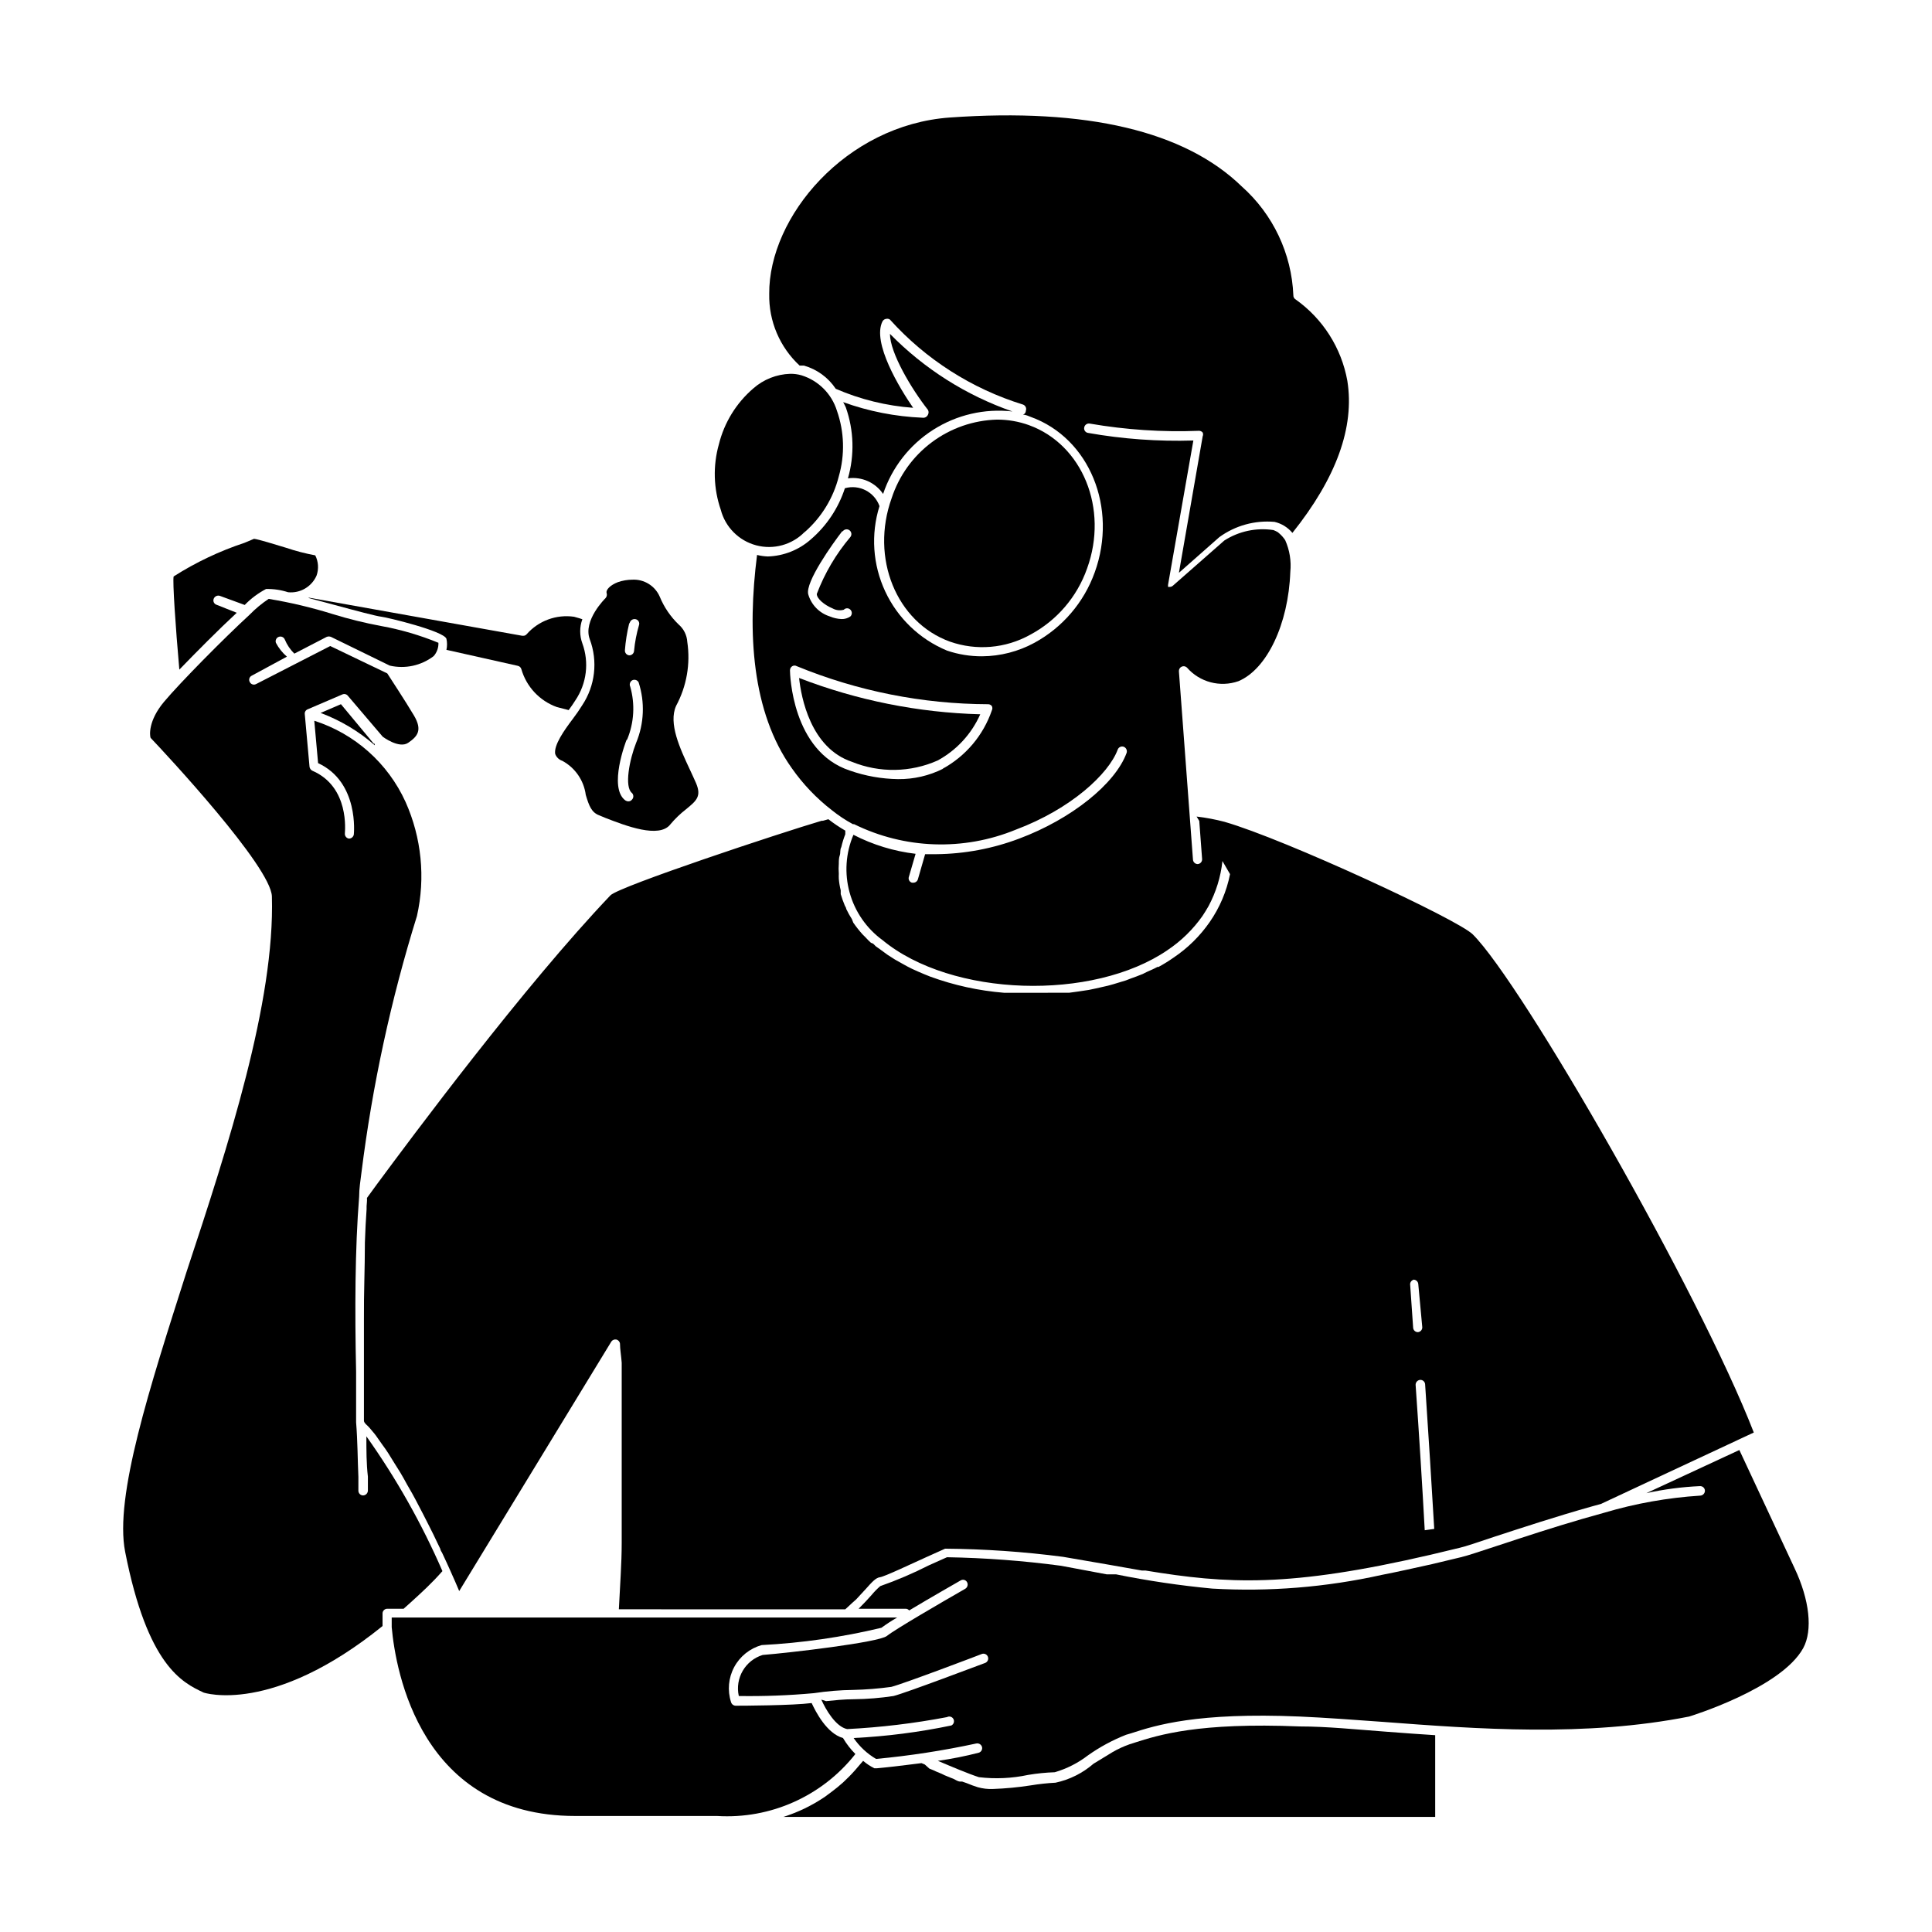 <?xml version="1.0" encoding="UTF-8"?>
<!-- Uploaded to: ICON Repo, www.svgrepo.com, Generator: ICON Repo Mixer Tools -->
<svg fill="#000000" width="800px" height="800px" version="1.1" viewBox="144 144 512 512" xmlns="http://www.w3.org/2000/svg">
 <g>
  <path d="m225.68 302.46 7.004 1.863c5.391 1.461 11.035 2.973 12.445 3.125 1.41 0.152 16.523 3.777 17.18 5.844 0.215 0.961 0.215 1.961 0 2.922l18.895 4.231h-0.004c0.453 0.09 0.82 0.418 0.957 0.859 1.336 4.68 4.844 8.43 9.422 10.074l3.125 0.805c0.656-0.906 1.309-1.812 1.762-2.57v0.004c3.012-4.449 3.707-10.07 1.863-15.113-0.758-2.066-0.758-4.336 0-6.398l-0.754-0.25-1.41-0.402v-0.004c-4.715-0.688-9.453 1.055-12.598 4.633-0.227 0.266-0.559 0.414-0.906 0.406h-0.25l-56.426-10.078z"/>
  <path d="m388.46 254.7c-7.172-0.301-14.258-1.691-21.008-4.129 0.25 0.504 0.504 0.906 0.707 1.41h-0.004c2.137 6.051 2.332 12.621 0.555 18.789 3.641-0.516 7.258 1.09 9.32 4.133 2.344-7.016 7.023-13.016 13.262-16.996 6.234-3.981 13.648-5.699 21-4.867-12.258-4.262-23.359-11.297-32.445-20.559 0 5.039 5.742 14.66 10.078 20.152h-0.004c0.215 0.395 0.215 0.867 0 1.262-0.246 0.57-0.848 0.902-1.461 0.805z"/>
  <path d="m518.39 603.44-6.801-0.504c-8.215-0.605-15.871-1.41-23.125-1.41-26.852-1.109-37.434 2.266-43.73 4.281l-1.41 0.453h-0.004c-1.555 0.547-3.055 1.238-4.481 2.066l-5.039 3.074c-2.879 2.5-6.348 4.234-10.078 5.035-2.191 0.113-4.379 0.348-6.547 0.707-3.336 0.52-6.703 0.84-10.078 0.957-1.324 0.051-2.648-0.102-3.93-0.453-0.855-0.25-1.914-0.656-3.023-1.109l-1.16-0.402h-0.504c-0.605 0-1.258-0.453-1.863-0.754l-0.656-0.25-1.715-0.707-0.707-0.352-1.461-0.605-0.754-0.352-1.008-0.402-1.254-1.113-0.855-0.352-4.082 0.504c-4.332 0.555-7.656 0.855-7.707 0.855h-0.707c-1.066-0.527-2.066-1.188-2.973-1.965-0.301 0.402-0.656 0.707-0.957 1.109-0.301 0.402-1.812 2.117-2.769 3.074l-1.613 1.562c-1.008 0.906-2.016 1.715-3.023 2.469l-1.762 1.309c-3.398 2.305-7.117 4.106-11.035 5.34h172.76v-21.664z"/>
  <path d="m206.74 306.39-5.34-2.117c-0.324-0.102-0.59-0.332-0.734-0.641-0.145-0.305-0.152-0.656-0.023-0.969 0.258-0.637 0.961-0.965 1.613-0.758l6.602 2.418h-0.004c1.645-1.703 3.551-3.129 5.644-4.231 1.98-0.047 3.957 0.242 5.844 0.855 3.219 0.332 6.277-1.465 7.559-4.434 0.609-1.754 0.484-3.68-0.355-5.34-2.629-0.488-5.223-1.16-7.758-2.016-2.973-0.906-7.406-2.266-8.465-2.367l-2.519 1.059h0.004c-6.609 2.184-12.922 5.176-18.793 8.918-0.301 1.309 0.504 13.25 1.512 24.688 4.531-4.688 10.477-10.684 15.215-15.066z"/>
  <path d="m369.77 345.89c7.309 2.977 15.512 2.848 22.723-0.355 5.008-2.727 8.973-7.027 11.285-12.242-16.438-0.441-32.676-3.695-48.012-9.621 0.551 5.09 3.019 18.539 14.004 22.219z"/>
  <path d="m177.16 555.22c5.945 30.23 15.113 34.66 20.809 37.332 0 0 18.035 6.098 47.41-17.633v-3.324h-0.004c0-0.695 0.562-1.262 1.262-1.262h4.332l1.965-1.762c2.769-2.519 5.543-5.039 8.312-8.211v-0.004c-5.461-12.57-12.215-24.543-20.152-35.719 0 3.68 0 7.254 0.402 10.68v3.68c0 0.703-0.555 1.281-1.258 1.309-0.68 0-1.234-0.531-1.262-1.207v-3.68c-0.199-4.434-0.199-9.473-0.605-14.508v-1.613-11.789c-0.352-16.07-0.301-32.648 0.805-46.352 0-2.168 0.352-4.332 0.605-6.348 2.883-23.078 7.805-45.855 14.715-68.062 2.281-10.141 1.223-20.746-3.023-30.23-4.668-10.262-13.449-18.074-24.184-21.512l1.008 11.234c10.934 5.039 9.473 18.793 9.473 18.895-0.098 0.625-0.629 1.09-1.262 1.105-0.336-0.035-0.641-0.207-0.848-0.473-0.211-0.266-0.301-0.602-0.262-0.938 0-0.504 1.309-12.293-8.613-16.574-0.414-0.203-0.699-0.602-0.758-1.059l-1.258-13.957c-0.062-0.539 0.25-1.059 0.754-1.258l9.168-3.93h0.004c0.496-0.246 1.102-0.121 1.461 0.301l9.27 10.883s4.332 3.273 6.75 1.613c2.418-1.664 3.879-3.273 1.512-7.254-2.367-3.981-6.195-9.773-7.055-11.133l-15.113-7.254-19.648 10.078v-0.004c-0.285 0.156-0.625 0.195-0.938 0.098-0.312-0.094-0.574-0.312-0.723-0.602-0.176-0.293-0.223-0.645-0.129-0.969 0.098-0.324 0.324-0.598 0.633-0.746l9.32-5.039c-1.195-1.031-2.188-2.281-2.922-3.676-0.215-0.648 0.125-1.348 0.766-1.578 0.641-0.234 1.352 0.086 1.602 0.723 0.582 1.398 1.438 2.664 2.519 3.727l8.566-4.434h-0.004c0.371-0.152 0.789-0.152 1.16 0l15.566 7.609c4.062 0.938 8.332 0.016 11.641-2.519 0.855-0.973 1.309-2.234 1.258-3.527-4.867-2.004-9.934-3.488-15.113-4.434-4.359-0.809-8.664-1.867-12.898-3.176-5.559-1.734-11.23-3.082-16.977-4.027-1.824 1.211-3.512 2.613-5.039 4.18-6.902 6.348-18.438 18.035-22.672 23.074-4.234 5.039-3.828 8.918-3.578 9.574 3.981 4.18 31.891 34.109 32.145 42.02 0.805 27.957-11.539 65.996-22.621 99.5-9.773 30.629-19.145 59.551-16.273 74.16z"/>
  <path d="m234.35 330.62-5.391 2.316c5.266 1.961 10.129 4.863 14.355 8.566v-0.402h-0.25z"/>
  <path d="m580.31 539.7c4.672-1.027 9.426-1.648 14.207-1.863 0.332-0.012 0.66 0.105 0.906 0.332 0.246 0.23 0.391 0.543 0.402 0.879 0 0.703-0.555 1.281-1.258 1.309-8.625 0.551-17.16 2.07-25.441 4.535-7.758 2.117-15.469 4.535-22.066 6.699l-6.144 2.016c-4.637 1.512-8.012 2.672-9.773 3.074l-7.559 1.812c-5.039 1.109-9.219 2.066-13.402 2.871-14.742 3.281-29.867 4.504-44.941 3.629-8.559-0.809-17.066-2.07-25.492-3.777h-2.469l-12.094-2.269c-10.023-1.336-20.117-2.094-30.227-2.266l-4.734 2.117h-0.004c-4.188 2.129-8.512 3.981-12.945 5.539-0.836 0.727-1.609 1.52-2.316 2.371-0.957 1.109-2.168 2.367-3.426 3.629h12.496l-0.004-0.004c0.355 0.004 0.691 0.172 0.906 0.453 5.945-3.578 13.148-7.656 13.652-7.961 0.293-0.176 0.645-0.219 0.969-0.125 0.328 0.098 0.598 0.324 0.746 0.629 0.309 0.617 0.086 1.363-0.504 1.715-6.246 3.578-18.641 10.781-20.758 12.496-2.117 1.715-25.895 4.484-32.898 5.039v-0.004c-4.633 1.414-7.398 6.156-6.348 10.883 6.641 0.102 13.285-0.148 19.902-0.754 3.449-0.531 6.934-0.816 10.426-0.859 3.371-0.078 6.738-0.348 10.078-0.805 3.223-0.805 23.781-8.613 23.98-8.715 0.641-0.242 1.355 0.07 1.613 0.703 0.133 0.316 0.129 0.668-0.004 0.98-0.133 0.312-0.387 0.559-0.703 0.684-0.855 0.301-20.906 7.91-24.285 8.766h0.004c-3.469 0.527-6.973 0.812-10.48 0.855-2.672 0-5.391 0.301-7.406 0.504l-1.258-0.402c1.16 2.621 3.828 7.203 6.852 7.809 8.879-0.449 17.715-1.512 26.449-3.172 0.293-0.164 0.641-0.199 0.961-0.105s0.59 0.312 0.75 0.609c0.16 0.301 0.188 0.648 0.086 0.973-0.105 0.32-0.336 0.59-0.637 0.738-8.535 1.781-17.191 2.891-25.898 3.324 1.555 2.262 3.582 4.152 5.945 5.543 8.906-0.836 17.754-2.195 26.5-4.082 0.664-0.164 1.348 0.207 1.562 0.859 0.199 0.652-0.16 1.344-0.805 1.562-3.582 0.93-7.219 1.652-10.883 2.164 3.426 1.461 8.211 3.477 10.883 4.332 4.352 0.52 8.762 0.316 13.047-0.602 2.332-0.391 4.691-0.629 7.055-0.707 3.191-0.938 6.18-2.457 8.816-4.484 3.129-2.211 6.512-4.039 10.074-5.441l1.359-0.402c6.5-2.117 17.434-5.594 44.688-4.434 6.852 0.301 14.207 0.855 21.965 1.41 25.191 1.914 53.758 4.031 81.215-1.41 0 0 24.336-7.406 30.23-18.137 2.57-4.734 1.664-12.797-2.266-21.109l-14.66-31.387z"/>
  <path d="m370.68 608.83c-1.266-1.27-2.363-2.691-3.273-4.234-4.332-1.211-7.254-7.004-8.312-9.27-5.039 0.656-18.391 0.707-20.152 0.707-0.57-0.023-1.059-0.41-1.211-0.957-0.996-3.082-0.695-6.434 0.836-9.285 1.531-2.856 4.16-4.957 7.277-5.828 10.695-0.559 21.32-2.09 31.738-4.586 1.344-0.984 2.738-1.895 4.184-2.723h-133.96v2.57c1.059 11.738 7.707 50.027 48.617 50.027h37.586c14.18 0.879 27.887-5.258 36.676-16.422z"/>
  <path d="m241.15 463.63v0.805c-0.203 2.856-0.352 5.828-0.453 8.918v0.301c0 6.348-0.301 13.098-0.25 19.902v1.715 8.566 1.613 8.664 4.383 2.016c0 0.656 1.059 1.309 1.562 1.965 0.504 0.656 1.109 1.258 1.613 1.965l1.664 2.367c0.555 0.754 1.109 1.512 1.613 2.316 0.504 0.805 1.16 1.863 1.715 2.769l1.512 2.418c0.605 1.059 1.211 2.066 1.762 3.125l1.359 2.367c0.605 1.059 1.16 2.168 1.715 3.223l1.211 2.316 1.613 3.176 1.109 2.215c0.605 1.309 1.211 2.519 1.812 3.777 0 0.402 0.402 0.805 0.555 1.211 0.754 1.562 1.41 3.074 2.016 4.383 1.008 2.266 1.863 4.18 2.418 5.543l40.305-66.102-0.012 0.004c0.297-0.445 0.836-0.664 1.359-0.555 0.523 0.129 0.906 0.574 0.957 1.109 0 1.41 0.301 3.023 0.453 5.039v0.652 2.266 0.605 2.519 0.906 2.57 0.855 2.922 8.312 1.059 3.578 1.059 3.828 1.059 4.133 6.043 5.34c0 5.543-0.453 11.387-0.754 17.633l60.004 0.004 2.016-1.863 0.855-0.754 2.469-2.672c1.715-1.914 2.719-3.074 3.879-3.223 1.16-0.152 8.312-3.527 12.191-5.289l5.039-2.266v-0.004c10.461 0.082 20.91 0.809 31.285 2.164l11.992 2.066 8.867 1.562h0.957c21.766 3.578 37.988 4.535 75.57-4.18l7.559-1.812c1.613-0.352 5.039-1.512 9.523-3.023 6.953-2.266 16.273-5.34 25.797-8.012l2.215-0.605 36.777-17.18 3.777-1.762c-14.508-37.383-61.414-119-74.465-132-3.879-3.93-49.676-25.191-65.746-29.824v-0.004c-2.449-0.645-4.941-1.117-7.457-1.41l0.707 1.16 0.754 10.078v-0.004c0.027 0.336-0.078 0.668-0.297 0.922-0.215 0.258-0.527 0.414-0.859 0.441-0.66 0-1.207-0.504-1.262-1.16l-3.727-49.926v-0.004c-0.035-0.516 0.246-1 0.715-1.223 0.465-0.223 1.023-0.137 1.402 0.219 3.379 3.887 8.785 5.324 13.652 3.625 7.559-3.176 13.25-15.113 13.754-28.969 0.289-2.875-0.18-5.777-1.359-8.414-0.461-0.699-1.023-1.324-1.664-1.863l-0.301-0.25v-0.004c-0.371-0.211-0.762-0.398-1.16-0.551-4.527-0.684-9.145 0.301-13 2.769l-13.652 11.992c-0.223 0.191-0.508 0.297-0.805 0.301h-0.453c-0.023-0.199-0.023-0.402 0-0.605l6.699-38.188c-9.348 0.289-18.699-0.387-27.91-2.016-0.336-0.047-0.633-0.234-0.824-0.512-0.191-0.277-0.258-0.621-0.184-0.949 0.129-0.68 0.781-1.129 1.461-1.008 9.547 1.648 19.238 2.293 28.918 1.914 0.387-0.012 0.762 0.156 1.008 0.453 0.148 0.32 0.148 0.688 0 1.008l-6.297 36.172 10.73-9.473v0.004c4.223-3.062 9.414-4.496 14.609-4.031 1.855 0.43 3.519 1.457 4.738 2.922 11.637-14.559 16.523-28.012 14.559-40.305-1.566-8.707-6.488-16.449-13.703-21.562-0.395-0.227-0.629-0.656-0.605-1.109-0.461-11.059-5.387-21.457-13.652-28.816-15.113-14.711-41.16-20.859-77.387-18.289-27.559 1.965-48.012 26.301-47.863 46.754h0.004c-0.148 7.191 2.785 14.102 8.059 18.992h1.16c3.445 0.988 6.426 3.168 8.414 6.148 6.5 2.82 13.434 4.523 20.504 5.035-3.477-5.039-10.984-17.281-8.113-22.922h0.004c0.207-0.367 0.582-0.613 1.008-0.656 0.332-0.07 0.68 0.004 0.957 0.203 9.508 10.551 21.695 18.332 35.266 22.52 0.652 0.238 0.992 0.961 0.754 1.613 0.004 0.48-0.301 0.906-0.754 1.059 0.707 0 1.41 0.352 2.066 0.605 15.516 5.594 23.125 24.082 16.93 41.211h-0.004c-2.859 7.961-8.543 14.594-15.969 18.641-4.254 2.312-9.012 3.543-13.855 3.578-3.168 0.02-6.32-0.492-9.32-1.512-7.223-3-13.059-8.594-16.367-15.676-3.312-7.086-3.852-15.152-1.52-22.613-1.336-3.746-5.344-5.816-9.168-4.738-1.715 5.281-4.856 9.988-9.07 13.602-3.144 2.762-7.152 4.348-11.336 4.484-0.969-0.035-1.93-0.168-2.871-0.402-2.621 20.555-1.41 41.613 9.219 56.527 2.965 4.227 6.547 7.981 10.633 11.137 1.73 1.391 3.586 2.621 5.543 3.676h0.301c13.418 6.617 29.035 7.148 42.875 1.461 14.66-5.492 24.637-14.812 27.004-21.211 0.234-0.652 0.957-0.992 1.613-0.754 0.633 0.258 0.961 0.961 0.754 1.609-3.023 8.262-14.711 17.582-28.465 22.723-7.023 2.656-14.457 4.055-21.965 4.133h-2.973l-1.914 6.648c-0.16 0.539-0.652 0.91-1.211 0.91h-0.352c-0.332-0.094-0.609-0.32-0.766-0.629-0.152-0.305-0.168-0.664-0.043-0.984l1.762-6.047h0.004c-5.75-0.676-11.332-2.383-16.477-5.039-2.055 4.84-2.414 10.234-1.012 15.301 1.398 5.07 4.473 9.516 8.723 12.613 18.289 15.113 55.773 16.223 75.57 2.621v-0.004c3.602-2.414 6.727-5.469 9.219-9.016 0.555-0.855 1.109-1.715 1.613-2.621 1.98-3.707 3.231-7.762 3.676-11.941l2.016 3.477c-0.906 4.559-2.742 8.879-5.391 12.695-2.574 3.711-5.82 6.906-9.57 9.422-1.277 0.898-2.609 1.723-3.981 2.469h-0.301c-0.906 0.504-1.863 0.906-2.769 1.309l-1.109 0.555c-1.059 0.453-2.215 0.855-3.324 1.258l-1.16 0.453-3.324 1.008-1.461 0.402-3.125 0.707-1.914 0.402-2.672 0.402-2.57 0.352h-5.441l-6.75 0.004h-4.133-0.906c-6.68-0.543-13.254-1.984-19.547-4.281-1.109-0.402-2.168-0.906-3.273-1.359l-1.562-0.707c-0.855-0.402-1.664-0.855-2.469-1.309l-2.066-1.16-1.965-1.258-2.066-1.512-1.008-0.707-0.707-0.707-0.602-0.25c-0.512-0.461-1-0.949-1.461-1.461l-0.754-0.754h-0.004c-0.887-0.988-1.715-2.031-2.469-3.125l-0.352-0.906c-0.562-0.875-1.066-1.781-1.512-2.723 0-0.352-0.301-0.656-0.402-0.957-0.406-0.969-0.758-1.961-1.059-2.973v-1.008c-0.25-0.992-0.418-2-0.504-3.019-0.023-0.453-0.023-0.91 0-1.363-0.074-0.902-0.074-1.812 0-2.719 0-0.707 0-1.461 0.25-2.168s0-1.41 0.402-2.168l0.004 0.004c0.266-1.168 0.621-2.312 1.059-3.426v-0.957c-1.562-0.902-3.062-1.914-4.484-3.023l-1.41 0.402h-0.352c-10.934 3.223-53.504 17.332-55.973 19.75-22.977 24.133-52.652 64.082-61.973 76.68l-2.57 3.527c0.051 0.754-0.047 1.41-0.098 2.164zm280.52 47.207c0.906 13.551 1.715 26.398 2.418 38.34l-2.519 0.352c-0.656-11.992-1.461-24.887-2.418-38.543v0.004c0-0.688 0.527-1.258 1.211-1.309 0.676-0.031 1.254 0.48 1.309 1.156zm-3.176-27.711 0.004 0.004c0.332-0.031 0.664 0.078 0.918 0.293 0.258 0.219 0.414 0.531 0.441 0.863l1.059 11.438c0.027 0.676-0.484 1.258-1.16 1.309-0.656 0.004-1.207-0.5-1.258-1.156l-0.805-11.586-0.004-0.004c0.027-0.496 0.344-0.93 0.809-1.109zm-151.14-198.35 0.004 0.004c0.418-0.555 1.207-0.668 1.762-0.254 0.559 0.418 0.672 1.207 0.254 1.766-3.809 4.496-6.824 9.605-8.918 15.113 0 1.258 2.016 2.922 4.18 3.828h0.004c0.902 0.508 1.973 0.633 2.973 0.355 0.227-0.246 0.547-0.383 0.879-0.383 0.336 0 0.652 0.137 0.883 0.383 0.48 0.488 0.48 1.273 0 1.762-0.691 0.488-1.523 0.734-2.367 0.707-1.078-0.047-2.137-0.285-3.125-0.707-2.754-0.875-4.887-3.07-5.691-5.844-0.859-3.223 6.547-13.551 8.965-16.676zm26.602 62.926 0.004 0.004c-3.719 1.871-7.828 2.82-11.992 2.769-4.344-0.062-8.645-0.828-12.746-2.266-15.367-5.039-15.871-25.695-15.871-26.551h0.004c-0.012-0.453 0.219-0.875 0.602-1.109 0.371-0.227 0.84-0.227 1.211 0 16.098 6.609 33.328 10.031 50.734 10.078 0.379 0.008 0.734 0.195 0.957 0.504 0.172 0.348 0.172 0.758 0 1.105-2.273 6.629-6.945 12.168-13.102 15.52z"/>
  <path d="m295.81 334.5c-2.367 3.125-5.039 6.953-4.684 9.27h-0.004c0.312 0.887 1.023 1.574 1.914 1.863 3.391 1.84 5.695 5.195 6.199 9.02 0.855 2.871 1.512 4.684 3.629 5.441l1.562 0.656c5.34 2.066 14.258 5.543 17.23 1.715l-0.004-0.004c1.234-1.469 2.617-2.801 4.133-3.981 2.769-2.266 4.18-3.426 2.672-6.953-0.504-1.109-1.008-2.266-1.562-3.426-2.719-5.793-5.793-12.395-3.727-17.027h-0.004c2.805-5.188 3.848-11.148 2.973-16.98-0.109-1.77-0.926-3.422-2.269-4.582-2.176-2.09-3.894-4.613-5.035-7.406-1.254-2.859-4.141-4.644-7.258-4.484-1.301 0.008-2.594 0.227-3.828 0.656-1.965 0.754-3.273 2.016-2.973 2.922 0.137 0.457 0.023 0.957-0.301 1.309 0 0-6.047 5.894-4.18 10.883h-0.004c2.191 5.828 1.441 12.352-2.012 17.531-0.766 1.23-1.59 2.426-2.469 3.578zm15.113-25.543c0.215-0.652 0.898-1.023 1.562-0.855 0.328 0.078 0.605 0.293 0.77 0.59 0.164 0.297 0.195 0.648 0.086 0.969-0.652 2.238-1.094 4.531-1.309 6.852-0.055 0.656-0.602 1.164-1.262 1.16-0.336-0.027-0.645-0.184-0.863-0.438-0.215-0.258-0.324-0.59-0.297-0.922 0.18-2.359 0.551-4.703 1.109-7.004zm-0.707 30.984c1.832-4.43 2.113-9.348 0.809-13.957-0.301-0.629-0.059-1.379 0.551-1.711 0.613-0.297 1.352-0.051 1.664 0.555 1.699 5.246 1.469 10.93-0.656 16.02-1.762 4.434-3.176 11.688-1.109 13.301h0.004c0.48 0.488 0.48 1.273 0 1.762-0.23 0.297-0.586 0.465-0.957 0.453-0.289-0.004-0.566-0.09-0.809-0.25-4.582-3.426 0.254-15.871 0.305-15.973z"/>
  <path d="m380.3 276.01c-5.691 15.82 1.211 32.898 15.469 38.039l-0.004-0.004c7.004 2.453 14.723 1.793 21.211-1.812 7.066-3.758 12.461-10.031 15.113-17.582 5.742-15.82-1.211-32.848-15.418-37.988h0.004c-2.715-0.977-5.582-1.469-8.465-1.461-6.231 0.168-12.254 2.258-17.25 5.984-5 3.723-8.723 8.902-10.66 14.824z"/>
  <path d="m357.23 285.03c4.461-3.894 7.629-9.062 9.066-14.809 1.641-5.707 1.465-11.781-0.504-17.383-1.395-4.473-4.894-7.977-9.371-9.371-0.98-0.285-2-0.422-3.023-0.402-3.609 0.117-7.066 1.488-9.773 3.879-4.504 3.867-7.691 9.047-9.117 14.812-1.602 5.691-1.426 11.738 0.504 17.332 1.199 4.606 4.785 8.207 9.387 9.43 4.602 1.223 9.504-0.129 12.832-3.535z"/>
 </g>
</svg>